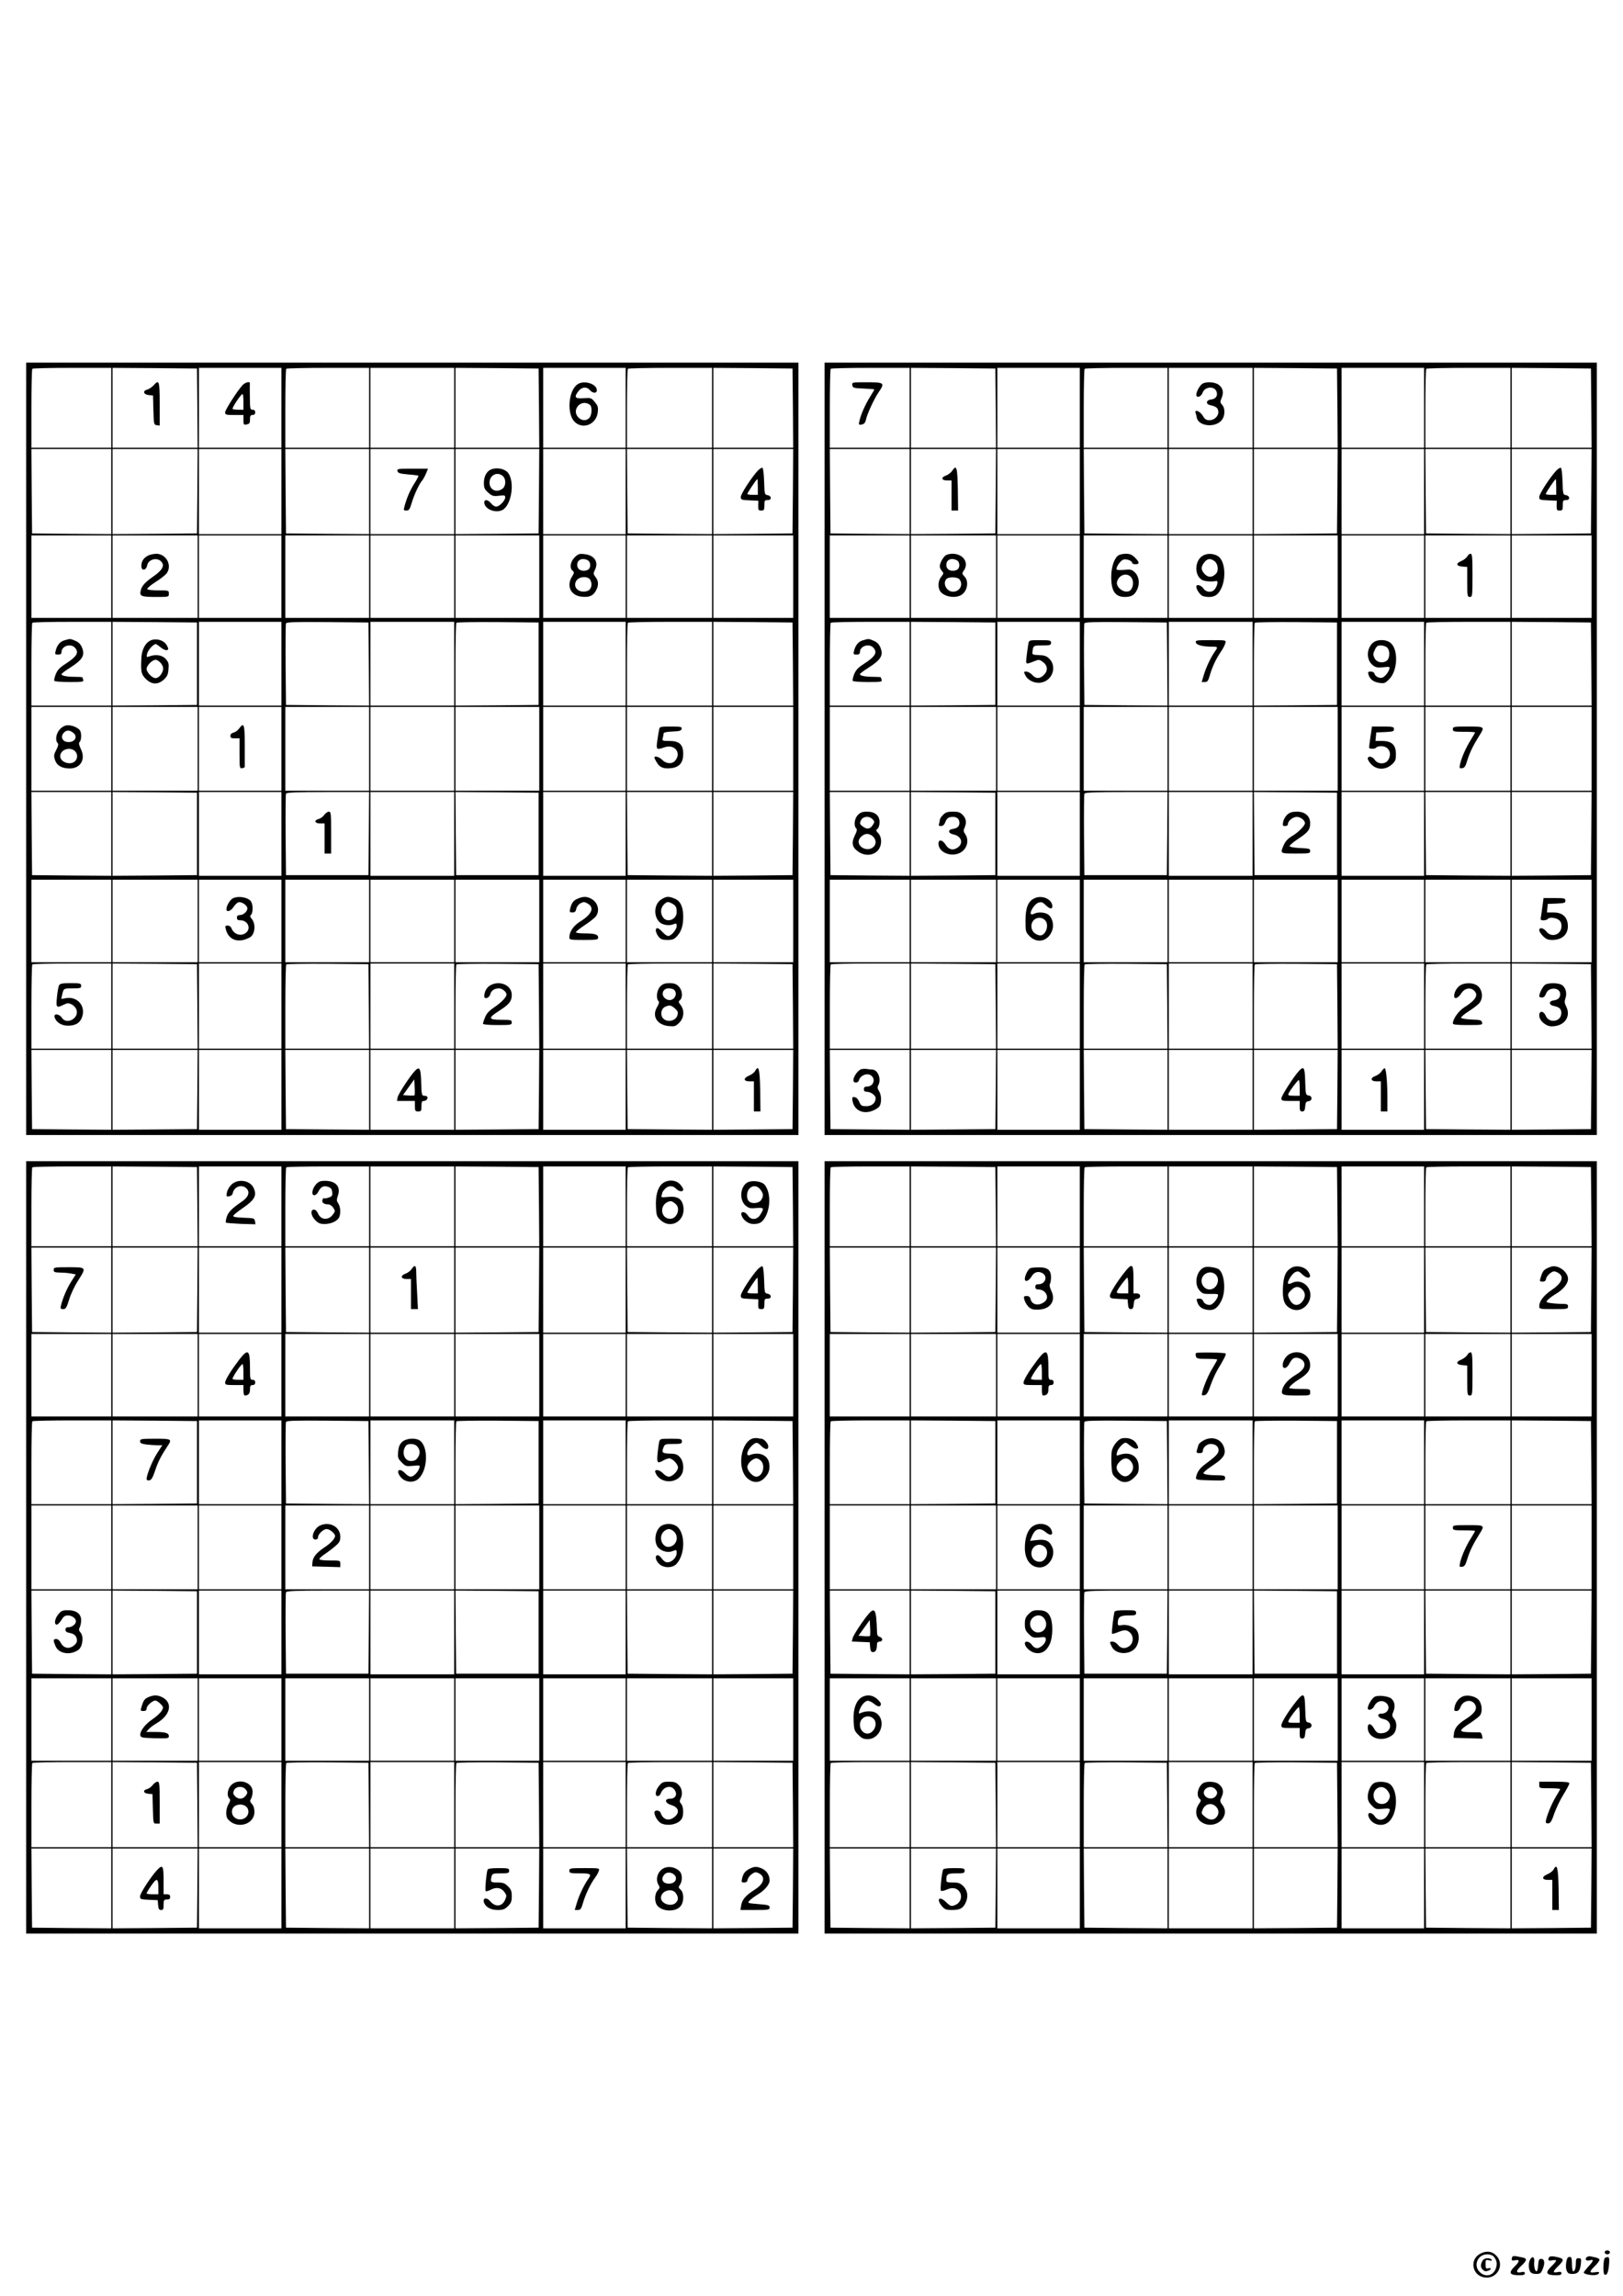 <?xml version="1.0" standalone="no"?>
<!DOCTYPE svg PUBLIC "-//W3C//DTD SVG 20010904//EN"
 "http://www.w3.org/TR/2001/REC-SVG-20010904/DTD/svg10.dtd">
<svg version="1.0" xmlns="http://www.w3.org/2000/svg"
 width="1240pt" height="1754pt" viewBox="0 0 1240 1754"
 preserveAspectRatio="xMidYMid meet">

<g transform="translate(0,1754) scale(0.1,-0.1)"
fill="#000000" stroke="none">
<path d="M200 11820 l0 -2950 2950 0 2950 0 0 2950 0 2950 -2950 0 -2950 0 0
-2950z m650 2605 l0 -305 -305 0 -305 0 0 298 c0 164 3 302 7 305 3 4 141 7
305 7 l298 0 0 -305z m658 -2 l2 -303 -325 0 -325 0 0 305 0 305 323 -2 322
-3 3 -302z m642 2 l0 -305 -315 0 -315 0 0 305 0 305 315 0 315 0 0 -305z
m670 0 l0 -305 -320 0 -320 0 0 298 c0 164 3 302 7 305 3 4 147 7 320 7 l313
0 0 -305z m650 0 l0 -305 -320 0 -320 0 0 305 0 305 320 0 320 0 0 -305z m648
-2 l2 -303 -320 0 -320 0 0 305 0 305 318 -2 317 -3 3 -302z m662 2 l0 -305
-315 0 -315 0 0 305 0 305 315 0 315 0 0 -305z m660 0 l0 -305 -325 0 -325 0
0 298 c0 164 3 302 7 305 3 4 150 7 325 7 l318 0 0 -305z m618 -2 l2 -303
-305 0 -305 0 0 305 0 305 303 -2 302 -3 3 -302z m-5208 -638 l0 -325 -302 2
-303 3 -3 323 -2 322 305 0 305 0 0 -325z m658 3 l-3 -323 -322 -3 -323 -2 0
325 0 325 325 0 325 0 -2 -322z m642 -3 l0 -325 -315 0 -315 0 0 325 0 325
315 0 315 0 0 -325z m670 0 l0 -325 -317 2 -318 3 -3 323 -2 322 320 0 320 0
0 -325z m650 0 l0 -325 -320 0 -320 0 0 325 0 325 320 0 320 0 0 -325z m648 3
l-3 -323 -317 -3 -318 -2 0 325 0 325 320 0 320 0 -2 -322z m662 -3 l0 -325
-315 0 -315 0 0 325 0 325 315 0 315 0 0 -325z m660 0 l0 -325 -322 2 -323 3
-3 323 -2 322 325 0 325 0 0 -325z m618 3 l-3 -323 -302 -3 -303 -2 0 325 0
325 305 0 305 0 -2 -322z m-5208 -653 l0 -315 -305 0 -305 0 0 315 0 315 305
0 305 0 0 -315z m660 0 l0 -315 -325 0 -325 0 0 315 0 315 325 0 325 0 0 -315z
m640 0 l0 -315 -315 0 -315 0 0 315 0 315 315 0 315 0 0 -315z m670 0 l0 -315
-320 0 -320 0 0 315 0 315 320 0 320 0 0 -315z m650 0 l0 -315 -320 0 -320 0
0 315 0 315 320 0 320 0 0 -315z m650 0 l0 -315 -320 0 -320 0 0 315 0 315
320 0 320 0 0 -315z m660 0 l0 -315 -315 0 -315 0 0 315 0 315 315 0 315 0 0
-315z m660 0 l0 -315 -325 0 -325 0 0 315 0 315 325 0 325 0 0 -315z m620 0
l0 -315 -305 0 -305 0 0 315 0 315 305 0 305 0 0 -315z m-5210 -665 l0 -320
-305 0 -305 0 0 313 c0 173 3 317 7 320 3 4 141 7 305 7 l298 0 0 -320z m655
0 l0 -315 -322 -3 -323 -2 0 320 0 320 323 -2 322 -3 0 -315z m645 0 l0 -320
-315 0 -315 0 0 320 0 320 315 0 315 0 0 -320z m668 -3 l2 -317 -317 2 -318 3
-3 305 c-1 168 0 311 3 318 3 10 71 12 317 10 l313 -3 3 -318z m652 3 l0 -320
-320 0 -320 0 0 320 0 320 320 0 320 0 0 -320z m645 0 l0 -315 -317 -3 -318
-2 0 313 c0 173 3 317 7 320 4 4 146 6 317 5 l311 -3 0 -315z m665 0 l0 -320
-315 0 -315 0 0 320 0 320 315 0 315 0 0 -320z m660 0 l0 -320 -325 0 -325 0
0 313 c0 173 3 317 7 320 3 4 150 7 325 7 l318 0 0 -320z m618 -2 l2 -318
-305 0 -305 0 0 320 0 320 303 -2 302 -3 3 -317z m-5208 -648 l0 -320 -305 0
-305 0 0 320 0 320 305 0 305 0 0 -320z m660 0 l0 -320 -325 0 -325 0 0 320 0
320 325 0 325 0 0 -320z m640 0 l0 -320 -315 0 -315 0 0 320 0 320 315 0 315
0 0 -320z m670 0 l0 -320 -320 0 -320 0 0 320 0 320 320 0 320 0 0 -320z m650
0 l0 -320 -320 0 -320 0 0 320 0 320 320 0 320 0 0 -320z m650 0 l0 -320 -320
0 -320 0 0 320 0 320 320 0 320 0 0 -320z m660 0 l0 -320 -315 0 -315 0 0 320
0 320 315 0 315 0 0 -320z m660 0 l0 -320 -325 0 -325 0 0 320 0 320 325 0
325 0 0 -320z m620 0 l0 -320 -305 0 -305 0 0 320 0 320 305 0 305 0 0 -320z
m-5210 -650 l0 -320 -302 2 -303 3 -3 318 -2 317 305 0 305 0 0 -320z m655 0
l0 -315 -322 -3 -323 -2 0 320 0 320 323 -2 322 -3 0 -315z m645 0 l0 -320
-315 0 -315 0 0 320 0 320 315 0 315 0 0 -320z m668 3 l-3 -318 -315 0 -315 0
-3 305 c-1 168 0 310 3 317 3 10 75 13 320 13 l315 0 -2 -317z m652 -3 l0
-320 -320 0 -320 0 0 320 0 320 320 0 320 0 0 -320z m645 0 l0 -315 -315 0
-315 0 -3 318 -2 317 317 -2 318 -3 0 -315z m665 0 l0 -320 -315 0 -315 0 0
320 0 320 315 0 315 0 0 -320z m660 0 l0 -320 -322 2 -323 3 -3 318 -2 317
325 0 325 0 0 -320z m618 3 l-3 -318 -302 -3 -303 -2 0 320 0 320 305 0 305 0
-2 -317z m-5208 -668 l0 -315 -305 0 -305 0 0 315 0 315 305 0 305 0 0 -315z
m660 0 l0 -315 -325 0 -325 0 0 315 0 315 325 0 325 0 0 -315z m640 0 l0 -315
-315 0 -315 0 0 315 0 315 315 0 315 0 0 -315z m670 0 l0 -315 -320 0 -320 0
0 315 0 315 320 0 320 0 0 -315z m650 0 l0 -315 -320 0 -320 0 0 315 0 315
320 0 320 0 0 -315z m650 0 l0 -315 -320 0 -320 0 0 315 0 315 320 0 320 0 0
-315z m660 0 l0 -315 -315 0 -315 0 0 315 0 315 315 0 315 0 0 -315z m660 0
l0 -315 -325 0 -325 0 0 315 0 315 325 0 325 0 0 -315z m620 0 l0 -315 -305 0
-305 0 0 315 0 315 305 0 305 0 0 -315z m-5210 -650 l0 -325 -305 0 -305 0 0
318 c0 175 3 322 7 325 3 4 141 7 305 7 l298 0 0 -325z m658 -2 l2 -323 -325
0 -325 0 0 325 0 325 323 -2 322 -3 3 -322z m642 2 l0 -325 -315 0 -315 0 0
325 0 325 315 0 315 0 0 -325z m668 -2 l2 -323 -320 0 -320 0 0 318 c0 175 3
322 7 325 4 4 146 6 317 5 l311 -3 3 -322z m652 2 l0 -325 -320 0 -320 0 0
325 0 325 320 0 320 0 0 -325z m648 -2 l2 -323 -320 0 -320 0 0 318 c0 175 3
322 7 325 4 4 146 6 317 5 l311 -3 3 -322z m662 2 l0 -325 -315 0 -315 0 0
325 0 325 315 0 315 0 0 -325z m660 0 l0 -325 -325 0 -325 0 0 318 c0 175 3
322 7 325 3 4 150 7 325 7 l318 0 0 -325z m618 -2 l2 -323 -305 0 -305 0 0
325 0 325 303 -2 302 -3 3 -322z m-5208 -638 l0 -305 -302 2 -303 3 -3 303 -2
302 305 0 305 0 0 -305z m658 3 l-3 -303 -322 -3 -323 -2 0 305 0 305 325 0
325 0 -2 -302z m642 -3 l0 -305 -315 0 -315 0 0 305 0 305 315 0 315 0 0 -305z
m670 0 l0 -305 -317 2 -318 3 -3 303 -2 302 320 0 320 0 0 -305z m650 0 l0
-305 -320 0 -320 0 0 305 0 305 320 0 320 0 0 -305z m648 3 l-3 -303 -317 -3
-318 -2 0 305 0 305 320 0 320 0 -2 -302z m662 -3 l0 -305 -315 0 -315 0 0
305 0 305 315 0 315 0 0 -305z m660 0 l0 -305 -322 2 -323 3 -3 303 -2 302
325 0 325 0 0 -305z m618 3 l-3 -303 -302 -3 -303 -2 0 305 0 305 305 0 305 0
-2 -302z"/>
<path d="M1172 14595 c-12 -13 -33 -27 -47 -31 -37 -9 -29 -38 12 -42 l32 -3
3 -112 c3 -108 4 -112 26 -115 l22 -3 0 165 c0 179 -4 191 -48 141z"/>
<path d="M1853 14598 c-41 -45 -133 -189 -133 -208 0 -18 7 -20 70 -20 l70 0
0 -39 c0 -35 2 -38 25 -33 21 4 25 10 25 38 0 27 4 34 20 34 13 0 20 7 20 20
0 13 -7 20 -20 20 -19 0 -20 7 -21 98 -1 53 -1 100 0 105 2 16 -37 6 -56 -15z
m7 -128 l0 -60 -38 0 c-21 0 -42 3 -45 6 -7 7 64 114 76 114 4 0 7 -27 7 -60z"/>
<path d="M4412 14604 c-70 -48 -83 -225 -22 -286 63 -62 167 -20 177 73 4 39
1 50 -23 78 -26 32 -30 33 -86 29 -66 -5 -75 8 -37 56 25 31 62 34 86 6 22
-26 53 -26 53 -1 0 49 -99 80 -148 45z m96 -157 c17 -14 15 -77 -5 -99 -21
-24 -58 -23 -83 2 -59 59 21 148 88 97z"/>
<path d="M3037 13941 c4 -15 18 -19 80 -25 42 -3 78 -8 80 -10 2 -2 -11 -28
-30 -57 -35 -56 -57 -107 -75 -171 -10 -36 -9 -38 13 -38 20 0 26 9 40 57 18
61 58 148 81 173 7 9 20 32 29 53 l15 37 -119 0 c-111 0 -119 -1 -114 -19z"/>
<path d="M3764 13958 c-42 -11 -67 -51 -67 -107 0 -37 5 -49 33 -74 30 -26 38
-29 82 -24 42 5 48 4 48 -12 0 -25 -45 -71 -69 -71 -11 0 -28 11 -39 25 -23
29 -52 33 -52 7 0 -50 85 -85 138 -58 70 36 97 214 44 284 -22 28 -75 42 -118
30z m78 -55 c26 -23 24 -78 -4 -97 -46 -33 -98 -7 -98 47 0 58 60 88 102 50z"/>
<path d="M5788 13943 c-48 -53 -128 -176 -128 -199 0 -22 5 -23 67 -26 l67 -3
-1 -37 c0 -34 2 -38 23 -38 21 0 24 5 24 40 0 36 2 40 26 40 32 0 30 33 -3 38
-21 3 -22 9 -25 104 -2 59 -7 103 -13 105 -6 2 -23 -9 -37 -24z m2 -123 l0
-60 -40 0 c-22 0 -40 3 -40 7 0 9 70 113 76 113 2 0 4 -27 4 -60z"/>
<path d="M1128 13294 c-32 -17 -48 -43 -48 -78 0 -39 36 -35 44 4 10 54 91 67
116 19 15 -27 -7 -60 -68 -102 -63 -44 -90 -73 -97 -109 -10 -42 3 -48 118
-48 97 0 97 0 97 25 0 25 -1 25 -79 25 -44 0 -83 4 -86 10 -3 5 25 30 63 54
39 24 77 55 86 67 43 62 -5 149 -81 149 -21 -1 -50 -7 -65 -16z"/>
<path d="M4390 13282 c-33 -34 -40 -81 -15 -102 13 -11 13 -16 -5 -45 -43 -69
-11 -141 67 -152 60 -8 91 3 113 40 25 41 25 78 0 109 -18 24 -18 28 -4 56 29
60 -5 111 -80 119 -40 5 -48 2 -76 -25z m101 -22 c21 -12 25 -50 7 -68 -7 -7
-24 -12 -38 -12 -31 0 -50 17 -50 45 0 40 39 57 81 35z m19 -150 c18 -34 8
-73 -21 -84 -64 -22 -118 28 -85 79 22 33 89 36 106 5z"/>
<path d="M493 12649 c-35 -10 -57 -37 -68 -81 -6 -25 -5 -28 19 -28 19 0 26 5
26 19 0 47 71 69 103 33 33 -37 15 -67 -77 -126 -39 -25 -57 -44 -70 -76 -9
-23 -14 -46 -11 -51 4 -5 56 -9 117 -9 96 0 109 2 104 16 -3 9 -6 18 -6 20 0
2 -26 4 -57 4 -64 0 -103 8 -103 20 0 5 28 26 63 48 99 63 118 96 93 157 -11
25 -26 40 -50 50 -40 17 -39 17 -83 4z"/>
<path d="M1165 12653 c-48 -12 -82 -68 -85 -143 -5 -103 -1 -121 34 -156 44
-44 92 -46 137 -6 25 23 33 38 36 78 4 43 2 54 -20 79 -26 31 -76 39 -126 21
-22 -8 -23 -6 -17 20 6 28 48 74 66 74 5 0 22 -12 39 -26 18 -15 38 -23 46
-20 14 5 14 9 0 35 -17 35 -66 54 -110 44z m65 -180 c15 -19 19 -35 15 -53 -9
-33 -34 -60 -57 -60 -25 0 -68 44 -68 70 0 26 43 70 69 70 11 0 29 -12 41 -27z"/>
<path d="M459 11971 c-30 -31 -40 -86 -18 -108 7 -7 4 -22 -11 -51 -19 -36
-20 -46 -10 -77 14 -43 52 -65 113 -65 83 0 123 70 85 148 -15 32 -18 46 -9
55 12 12 15 56 5 82 -9 22 -57 45 -94 45 -21 0 -41 -9 -61 -29z m101 -29 c42
-34 3 -82 -55 -68 -32 8 -42 42 -19 67 21 24 45 24 74 1z m12 -139 c22 -20 23
-56 2 -77 -34 -35 -114 -9 -114 37 0 50 72 76 112 40z"/>
<path d="M1827 11975 c-10 -14 -29 -28 -42 -31 -16 -4 -25 -13 -25 -25 0 -15
7 -19 35 -19 l35 0 0 -116 c0 -111 1 -115 20 -112 12 2 21 6 20 11 0 4 0 77 0
162 0 164 -6 181 -43 130z"/>
<path d="M5036 11968 c-3 -13 -9 -51 -14 -85 -10 -70 -7 -73 53 -52 81 30 137
-47 79 -106 -23 -23 -67 -18 -94 10 -22 23 -60 34 -60 18 0 -5 9 -23 20 -40
22 -37 53 -48 113 -40 59 8 87 43 87 108 0 72 -29 99 -106 99 -54 0 -56 1 -50
23 3 12 6 27 6 34 0 8 23 13 67 15 55 2 68 6 71 21 3 15 -6 17 -82 17 -81 0
-86 -1 -90 -22z"/>
<path d="M2477 11315 c-10 -14 -29 -28 -42 -31 -39 -10 -31 -34 10 -34 l35 0
0 -115 0 -115 25 0 25 0 0 160 c0 146 -2 160 -17 160 -10 0 -26 -12 -36 -25z"/>
<path d="M1783 10680 c-23 -9 -53 -57 -53 -85 0 -26 34 -16 55 18 11 17 28 33
38 35 25 5 67 -25 67 -47 0 -24 -31 -51 -58 -51 -15 0 -22 -6 -22 -20 0 -15 7
-20 28 -20 54 0 81 -60 44 -93 -38 -34 -97 -16 -115 36 -4 9 -16 17 -28 17
-18 0 -20 -4 -14 -27 20 -84 96 -111 183 -64 41 22 49 103 14 144 -12 13 -13
20 -4 29 15 15 16 72 2 98 -17 33 -90 49 -137 30z"/>
<path d="M4413 10675 c-33 -14 -46 -32 -57 -77 -6 -25 -3 -28 18 -28 18 0 25
7 29 28 3 16 17 34 32 42 23 12 30 12 53 -1 57 -31 35 -83 -58 -140 -48 -30
-80 -77 -80 -118 0 -20 5 -21 110 -21 101 0 110 2 110 19 0 23 -26 31 -107 31
-35 0 -63 4 -63 9 0 5 31 30 69 55 38 25 77 56 85 68 30 43 14 103 -34 131
-34 20 -64 21 -107 2z"/>
<path d="M5053 10670 c-54 -33 -63 -121 -17 -171 22 -24 72 -33 107 -20 25 10
27 8 27 -13 0 -27 -42 -76 -65 -76 -9 0 -29 14 -43 30 -15 17 -32 30 -39 30
-20 0 -15 -34 8 -64 17 -21 29 -26 68 -26 39 0 52 5 73 28 33 35 48 82 48 149
0 75 -21 120 -64 138 -47 20 -65 19 -103 -5z m80 -31 c30 -16 37 -28 37 -66 0
-57 -73 -85 -104 -41 -22 31 -20 70 4 96 24 25 33 27 63 11z"/>
<path d="M451 10013 c-5 -10 -12 -51 -16 -90 -8 -81 -4 -86 53 -57 27 13 36
13 59 2 15 -7 32 -25 37 -41 23 -63 -73 -118 -110 -63 -20 32 -65 37 -57 7 10
-39 52 -66 102 -66 62 0 97 24 111 75 22 82 -43 151 -128 135 l-34 -6 7 33
c11 48 10 48 81 48 57 0 64 2 64 20 0 18 -7 20 -80 20 -65 0 -81 -3 -89 -17z"/>
<path d="M3747 10014 c-28 -15 -47 -49 -47 -84 0 -27 39 -14 46 16 7 28 32 44
67 44 24 0 57 -27 57 -47 0 -20 -42 -63 -95 -98 -38 -26 -58 -47 -69 -76 -9
-21 -16 -44 -16 -49 0 -6 45 -10 110 -10 103 0 110 1 110 20 0 18 -7 20 -80
20 -101 0 -104 13 -16 69 76 48 96 73 96 122 0 72 -90 113 -163 73z"/>
<path d="M5045 10005 c-27 -26 -35 -91 -14 -112 7 -7 4 -21 -11 -46 -41 -70 0
-136 89 -145 46 -4 53 -2 81 26 37 37 41 95 10 135 -17 22 -18 26 -5 37 24 20
19 77 -10 105 -18 19 -35 25 -70 25 -35 0 -52 -6 -70 -25z m101 -23 c19 -13
23 -39 8 -61 -19 -27 -55 -27 -79 -1 -26 29 -7 70 32 70 16 0 33 -4 39 -8z
m10 -145 c22 -19 26 -29 20 -51 -12 -50 -92 -61 -117 -15 -15 29 -3 68 24 79
34 14 44 12 73 -13z"/>
<path d="M3173 9363 c-37 -37 -130 -179 -135 -205 l-5 -28 68 0 69 0 0 -40 c0
-36 3 -40 25 -40 23 0 25 4 25 40 0 33 4 40 19 40 19 0 35 23 24 34 -4 3 -14
6 -24 6 -16 0 -19 12 -21 102 -3 107 -12 124 -45 91z m-6 -190 c-3 -2 -24 -3
-47 -1 l-41 3 43 60 43 60 3 -59 c2 -32 1 -60 -1 -63z"/>
<path d="M5770 9360 c-6 -12 -27 -28 -46 -36 -46 -19 -45 -44 1 -44 l35 0 0
-115 0 -115 25 0 25 0 -2 162 c-3 163 -12 197 -38 148z"/>
<path d="M6300 11820 l0 -2950 2950 0 2950 0 0 2950 0 2950 -2950 0 -2950 0 0
-2950z m650 2605 l0 -305 -305 0 -305 0 0 298 c0 164 3 302 7 305 3 4 141 7
305 7 l298 0 0 -305z m658 -2 l2 -303 -325 0 -325 0 0 305 0 305 323 -2 322
-3 3 -302z m642 2 l0 -305 -315 0 -315 0 0 305 0 305 315 0 315 0 0 -305z
m670 0 l0 -305 -320 0 -320 0 0 298 c0 164 3 302 7 305 3 4 147 7 320 7 l313
0 0 -305z m650 0 l0 -305 -320 0 -320 0 0 305 0 305 320 0 320 0 0 -305z m648
-2 l2 -303 -320 0 -320 0 0 305 0 305 318 -2 317 -3 3 -302z m662 2 l0 -305
-315 0 -315 0 0 305 0 305 315 0 315 0 0 -305z m660 0 l0 -305 -325 0 -325 0
0 298 c0 164 3 302 7 305 3 4 150 7 325 7 l318 0 0 -305z m618 -2 l2 -303
-305 0 -305 0 0 305 0 305 303 -2 302 -3 3 -302z m-5208 -638 l0 -325 -302 2
-303 3 -3 323 -2 322 305 0 305 0 0 -325z m658 3 l-3 -323 -322 -3 -323 -2 0
325 0 325 325 0 325 0 -2 -322z m642 -3 l0 -325 -315 0 -315 0 0 325 0 325
315 0 315 0 0 -325z m670 0 l0 -325 -317 2 -318 3 -3 323 -2 322 320 0 320 0
0 -325z m650 0 l0 -325 -320 0 -320 0 0 325 0 325 320 0 320 0 0 -325z m648 3
l-3 -323 -317 -3 -318 -2 0 325 0 325 320 0 320 0 -2 -322z m662 -3 l0 -325
-315 0 -315 0 0 325 0 325 315 0 315 0 0 -325z m660 0 l0 -325 -322 2 -323 3
-3 323 -2 322 325 0 325 0 0 -325z m618 3 l-3 -323 -302 -3 -303 -2 0 325 0
325 305 0 305 0 -2 -322z m-5208 -653 l0 -315 -305 0 -305 0 0 315 0 315 305
0 305 0 0 -315z m660 0 l0 -315 -325 0 -325 0 0 315 0 315 325 0 325 0 0 -315z
m640 0 l0 -315 -315 0 -315 0 0 315 0 315 315 0 315 0 0 -315z m670 0 l0 -315
-320 0 -320 0 0 315 0 315 320 0 320 0 0 -315z m650 0 l0 -315 -320 0 -320 0
0 315 0 315 320 0 320 0 0 -315z m650 0 l0 -315 -320 0 -320 0 0 315 0 315
320 0 320 0 0 -315z m660 0 l0 -315 -315 0 -315 0 0 315 0 315 315 0 315 0 0
-315z m660 0 l0 -315 -325 0 -325 0 0 315 0 315 325 0 325 0 0 -315z m620 0
l0 -315 -305 0 -305 0 0 315 0 315 305 0 305 0 0 -315z m-5210 -665 l0 -320
-305 0 -305 0 0 313 c0 173 3 317 7 320 3 4 141 7 305 7 l298 0 0 -320z m655
0 l0 -315 -322 -3 -323 -2 0 320 0 320 323 -2 322 -3 0 -315z m645 0 l0 -320
-315 0 -315 0 0 320 0 320 315 0 315 0 0 -320z m668 -3 l2 -317 -317 2 -318 3
-3 305 c-1 168 0 311 3 318 3 10 71 12 317 10 l313 -3 3 -318z m652 3 l0 -320
-320 0 -320 0 0 320 0 320 320 0 320 0 0 -320z m645 0 l0 -315 -317 -3 -318
-2 0 313 c0 173 3 317 7 320 4 4 146 6 317 5 l311 -3 0 -315z m665 0 l0 -320
-315 0 -315 0 0 320 0 320 315 0 315 0 0 -320z m660 0 l0 -320 -325 0 -325 0
0 313 c0 173 3 317 7 320 3 4 150 7 325 7 l318 0 0 -320z m618 -2 l2 -318
-305 0 -305 0 0 320 0 320 303 -2 302 -3 3 -317z m-5208 -648 l0 -320 -305 0
-305 0 0 320 0 320 305 0 305 0 0 -320z m660 0 l0 -320 -325 0 -325 0 0 320 0
320 325 0 325 0 0 -320z m640 0 l0 -320 -315 0 -315 0 0 320 0 320 315 0 315
0 0 -320z m670 0 l0 -320 -320 0 -320 0 0 320 0 320 320 0 320 0 0 -320z m650
0 l0 -320 -320 0 -320 0 0 320 0 320 320 0 320 0 0 -320z m650 0 l0 -320 -320
0 -320 0 0 320 0 320 320 0 320 0 0 -320z m660 0 l0 -320 -315 0 -315 0 0 320
0 320 315 0 315 0 0 -320z m660 0 l0 -320 -325 0 -325 0 0 320 0 320 325 0
325 0 0 -320z m620 0 l0 -320 -305 0 -305 0 0 320 0 320 305 0 305 0 0 -320z
m-5210 -650 l0 -320 -302 2 -303 3 -3 318 -2 317 305 0 305 0 0 -320z m655 0
l0 -315 -322 -3 -323 -2 0 320 0 320 323 -2 322 -3 0 -315z m645 0 l0 -320
-315 0 -315 0 0 320 0 320 315 0 315 0 0 -320z m668 3 l-3 -318 -315 0 -315 0
-3 305 c-1 168 0 310 3 317 3 10 75 13 320 13 l315 0 -2 -317z m652 -3 l0
-320 -320 0 -320 0 0 320 0 320 320 0 320 0 0 -320z m645 0 l0 -315 -315 0
-315 0 -3 318 -2 317 317 -2 318 -3 0 -315z m665 0 l0 -320 -315 0 -315 0 0
320 0 320 315 0 315 0 0 -320z m660 0 l0 -320 -322 2 -323 3 -3 318 -2 317
325 0 325 0 0 -320z m618 3 l-3 -318 -302 -3 -303 -2 0 320 0 320 305 0 305 0
-2 -317z m-5208 -668 l0 -315 -305 0 -305 0 0 315 0 315 305 0 305 0 0 -315z
m660 0 l0 -315 -325 0 -325 0 0 315 0 315 325 0 325 0 0 -315z m640 0 l0 -315
-315 0 -315 0 0 315 0 315 315 0 315 0 0 -315z m670 0 l0 -315 -320 0 -320 0
0 315 0 315 320 0 320 0 0 -315z m650 0 l0 -315 -320 0 -320 0 0 315 0 315
320 0 320 0 0 -315z m650 0 l0 -315 -320 0 -320 0 0 315 0 315 320 0 320 0 0
-315z m660 0 l0 -315 -315 0 -315 0 0 315 0 315 315 0 315 0 0 -315z m660 0
l0 -315 -325 0 -325 0 0 315 0 315 325 0 325 0 0 -315z m620 0 l0 -315 -305 0
-305 0 0 315 0 315 305 0 305 0 0 -315z m-5210 -650 l0 -325 -305 0 -305 0 0
318 c0 175 3 322 7 325 3 4 141 7 305 7 l298 0 0 -325z m658 -2 l2 -323 -325
0 -325 0 0 325 0 325 323 -2 322 -3 3 -322z m642 2 l0 -325 -315 0 -315 0 0
325 0 325 315 0 315 0 0 -325z m668 -2 l2 -323 -320 0 -320 0 0 318 c0 175 3
322 7 325 4 4 146 6 317 5 l311 -3 3 -322z m652 2 l0 -325 -320 0 -320 0 0
325 0 325 320 0 320 0 0 -325z m648 -2 l2 -323 -320 0 -320 0 0 318 c0 175 3
322 7 325 4 4 146 6 317 5 l311 -3 3 -322z m662 2 l0 -325 -315 0 -315 0 0
325 0 325 315 0 315 0 0 -325z m660 0 l0 -325 -325 0 -325 0 0 318 c0 175 3
322 7 325 3 4 150 7 325 7 l318 0 0 -325z m618 -2 l2 -323 -305 0 -305 0 0
325 0 325 303 -2 302 -3 3 -322z m-5208 -638 l0 -305 -302 2 -303 3 -3 303 -2
302 305 0 305 0 0 -305z m658 3 l-3 -303 -322 -3 -323 -2 0 305 0 305 325 0
325 0 -2 -302z m642 -3 l0 -305 -315 0 -315 0 0 305 0 305 315 0 315 0 0 -305z
m670 0 l0 -305 -317 2 -318 3 -3 303 -2 302 320 0 320 0 0 -305z m650 0 l0
-305 -320 0 -320 0 0 305 0 305 320 0 320 0 0 -305z m648 3 l-3 -303 -317 -3
-318 -2 0 305 0 305 320 0 320 0 -2 -302z m662 -3 l0 -305 -315 0 -315 0 0
305 0 305 315 0 315 0 0 -305z m660 0 l0 -305 -322 2 -323 3 -3 303 -2 302
325 0 325 0 0 -305z m618 3 l-3 -303 -302 -3 -303 -2 0 305 0 305 305 0 305 0
-2 -302z"/>
<path d="M6512 14598 c3 -21 9 -23 86 -26 45 -2 82 -5 82 -7 0 -3 -15 -28 -33
-57 -37 -59 -71 -137 -81 -184 -7 -29 -5 -31 18 -27 18 4 27 14 32 37 8 42 64
162 97 210 49 71 44 76 -89 76 -114 0 -115 0 -112 -22z"/>
<path d="M9187 14609 c-19 -11 -47 -60 -47 -84 0 -28 37 -17 48 15 18 50 96
53 108 4 8 -30 -9 -52 -44 -56 -38 -4 -42 -36 -5 -43 44 -10 58 -20 61 -48 4
-34 -29 -67 -68 -67 -24 0 -35 7 -51 35 -20 33 -63 51 -55 23 3 -7 7 -25 10
-40 14 -62 131 -77 184 -24 32 31 36 94 9 124 -15 17 -16 23 -4 51 18 42 11
77 -21 101 -27 22 -95 27 -125 9z"/>
<path d="M7276 13945 c-10 -15 -31 -31 -47 -37 -41 -14 -38 -38 6 -38 l35 0 0
-115 0 -115 25 0 25 0 -2 162 c-3 169 -10 192 -42 143z"/>
<path d="M11888 13943 c-48 -53 -128 -176 -128 -199 0 -22 5 -23 67 -26 l67
-3 -1 -37 c0 -34 2 -38 23 -38 21 0 24 5 24 40 0 36 2 40 26 40 32 0 30 33 -3
38 -21 3 -22 9 -25 104 -2 59 -7 103 -13 105 -6 2 -23 -9 -37 -24z m2 -123 l0
-60 -40 0 c-22 0 -40 3 -40 7 0 9 70 113 76 113 2 0 4 -27 4 -60z"/>
<path d="M7227 13299 c-20 -12 -47 -60 -47 -85 0 -10 7 -25 16 -35 15 -17 15
-20 -5 -45 -23 -29 -27 -74 -11 -105 27 -50 130 -66 175 -26 38 32 46 99 15
132 -21 22 -21 25 -6 47 42 59 -5 128 -87 128 -18 0 -40 -5 -50 -11z m84 -39
c21 -12 25 -50 7 -68 -7 -7 -24 -12 -38 -12 -31 0 -50 17 -50 45 0 40 39 57
81 35z m19 -145 c32 -39 4 -95 -49 -95 -49 0 -82 65 -49 98 17 17 83 15 98 -3z"/>
<path d="M8547 13299 c-33 -20 -57 -88 -57 -167 0 -107 30 -151 103 -152 49 0
73 13 92 50 25 47 19 103 -12 135 -26 25 -33 27 -85 22 -34 -3 -58 -1 -58 4 0
25 33 69 54 75 25 6 66 -10 66 -26 0 -6 11 -10 25 -10 33 0 32 15 -4 51 -23
22 -39 29 -68 29 -21 0 -46 -5 -56 -11z m99 -174 c18 -27 12 -76 -11 -95 -37
-31 -115 22 -100 69 17 55 82 70 111 26z"/>
<path d="M9191 13296 c-63 -35 -69 -148 -9 -185 20 -12 74 -17 109 -9 17 4 14
-27 -7 -59 -20 -32 -68 -31 -90 2 -16 25 -54 35 -54 15 0 -25 31 -68 52 -74
50 -13 89 -6 113 20 68 74 65 253 -5 289 -35 18 -77 19 -109 1z m90 -44 c26
-22 31 -75 8 -96 -29 -28 -57 -29 -84 -2 -30 31 -32 55 -4 90 24 31 48 33 80
8z"/>
<path d="M11210 13289 c-7 -11 -27 -27 -46 -35 -44 -18 -39 -38 9 -42 l37 -3
0 -115 c0 -107 1 -114 20 -114 19 0 20 7 20 165 0 138 -2 165 -15 165 -8 0
-19 -9 -25 -21z"/>
<path d="M6593 12649 c-35 -10 -57 -37 -68 -81 -6 -25 -5 -28 19 -28 19 0 26
5 26 19 0 47 71 69 103 33 33 -37 15 -67 -77 -126 -39 -25 -57 -44 -70 -76 -9
-23 -14 -46 -11 -51 4 -5 56 -9 117 -9 96 0 109 2 104 16 -3 9 -6 18 -6 20 0
2 -26 4 -57 4 -64 0 -103 8 -103 20 0 5 28 26 63 48 99 63 118 96 93 157 -11
25 -26 40 -50 50 -40 17 -39 17 -83 4z"/>
<path d="M7857 12623 c-3 -16 -9 -57 -13 -92 -8 -71 -11 -69 63 -40 29 12 36
11 60 -7 38 -28 41 -67 9 -99 -32 -32 -61 -32 -90 0 -13 14 -33 25 -45 25 -21
0 -21 -1 -6 -31 20 -38 74 -62 120 -53 88 16 123 125 59 185 -19 18 -38 24
-77 25 -51 2 -52 3 -48 31 5 42 7 43 77 43 57 0 64 2 64 20 0 18 -7 20 -84 20
-83 0 -84 0 -89 -27z"/>
<path d="M9137 12631 c5 -19 55 -31 129 -31 39 0 40 -3 15 -38 -30 -43 -68
-123 -84 -179 l-16 -53 24 0 c20 0 26 8 40 57 19 64 45 119 85 178 15 22 29
50 32 63 6 22 6 22 -112 22 -111 0 -118 -1 -113 -19z"/>
<path d="M10485 12626 c-47 -47 -45 -129 3 -167 22 -18 36 -20 80 -16 51 5 53
5 46 -16 -3 -12 -16 -33 -29 -46 -18 -18 -29 -22 -50 -17 -15 4 -29 16 -32 26
-4 13 -14 20 -30 20 -21 0 -23 -3 -18 -22 11 -37 37 -57 82 -64 39 -6 45 -4
77 28 66 66 71 229 9 278 -38 29 -107 27 -138 -4z m110 -30 c26 -19 26 -83 0
-103 -32 -23 -78 -13 -94 21 -12 25 -11 33 3 62 12 27 22 34 44 34 15 0 37 -6
47 -14z"/>
<path d="M10471 11915 c-6 -42 -11 -80 -11 -85 0 -13 47 -13 55 0 3 6 21 10
39 10 58 0 85 -58 50 -108 -22 -32 -78 -30 -100 3 -18 28 -54 34 -54 9 0 -8
13 -29 29 -45 42 -41 107 -41 153 0 29 26 33 35 33 81 0 70 -32 100 -106 100
l-50 0 3 33 3 32 68 3 c59 3 67 5 67 22 0 18 -7 20 -84 20 l-84 0 -11 -75z"/>
<path d="M11100 11970 c0 -18 7 -20 85 -20 47 0 85 -2 85 -5 0 -2 -15 -28 -33
-57 -38 -60 -71 -137 -82 -186 -6 -31 -5 -33 16 -30 18 2 26 14 39 58 18 60
45 115 90 187 46 73 46 73 -85 73 -108 0 -115 -1 -115 -20z"/>
<path d="M6555 11315 c-27 -26 -34 -82 -14 -102 9 -9 6 -23 -11 -57 -27 -56
-19 -91 30 -123 53 -37 124 -27 155 21 24 36 22 93 -4 120 -19 20 -20 24 -6
36 9 7 15 29 15 50 0 51 -35 80 -97 80 -33 0 -50 -6 -68 -25z m109 -31 c20
-19 20 -24 0 -52 -19 -27 -44 -28 -75 -3 -21 16 -22 22 -11 45 14 30 60 36 86
10z m6 -134 c28 -28 26 -66 -5 -86 -41 -27 -105 2 -105 47 0 27 35 59 65 59
14 0 34 -9 45 -20z"/>
<path d="M7205 11315 c-14 -13 -25 -31 -25 -39 0 -8 -3 -21 -6 -30 -4 -12 0
-16 15 -16 14 0 25 9 32 27 12 33 26 43 60 43 31 0 49 -17 49 -46 0 -26 -16
-41 -50 -46 -40 -5 -37 -34 4 -42 63 -12 80 -70 30 -102 -33 -22 -66 -14 -89
23 -24 39 -55 44 -55 9 0 -65 91 -105 162 -72 56 27 76 96 42 145 -13 18 -14
28 -5 47 18 39 13 73 -14 99 -19 20 -34 25 -75 25 -41 0 -56 -5 -75 -25z"/>
<path d="M9836 11318 c-15 -13 -29 -38 -32 -55 -6 -29 -4 -33 15 -33 12 0 21
6 21 15 0 25 38 55 68 55 28 0 62 -26 62 -48 0 -19 -50 -70 -96 -97 -32 -19
-52 -39 -65 -68 -30 -68 -31 -67 91 -67 103 0 110 1 110 20 0 17 -8 19 -77 22
-45 2 -78 8 -80 14 -2 6 26 30 62 54 78 51 95 72 95 121 0 55 -39 89 -101 89
-35 0 -55 -6 -73 -22z"/>
<path d="M7901 10677 c-47 -23 -66 -73 -66 -169 0 -85 1 -88 32 -120 60 -60
146 -36 173 48 14 42 -1 97 -33 119 -25 17 -79 20 -107 5 -10 -6 -21 -6 -24
-2 -10 17 29 77 56 86 24 8 32 6 56 -17 32 -31 52 -35 52 -9 -1 54 -81 89
-139 59z m81 -164 c41 -37 4 -132 -45 -117 -37 11 -57 35 -57 70 0 55 62 83
102 47z"/>
<path d="M11786 10628 c-4 -29 -9 -68 -12 -85 -6 -30 -4 -33 19 -33 14 0 29 5
32 10 9 15 58 12 83 -6 15 -10 22 -25 22 -48 0 -65 -75 -93 -115 -42 -23 29
-55 35 -55 10 0 -8 13 -29 29 -45 23 -23 38 -29 71 -29 82 0 129 51 117 128
-9 54 -46 82 -108 82 l-50 0 3 33 3 32 68 3 c59 3 67 5 67 22 0 18 -7 20 -84
20 l-83 0 -7 -52z"/>
<path d="M11161 10016 c-28 -15 -50 -52 -51 -83 0 -30 30 -19 55 20 24 38 67
47 96 21 38 -34 15 -73 -74 -129 -44 -28 -87 -89 -87 -123 0 -9 33 -12 114
-12 108 0 114 1 109 20 -4 17 -15 20 -81 22 -41 2 -77 8 -79 13 -2 6 23 28 55
48 33 21 69 48 81 61 40 42 26 122 -26 145 -32 15 -82 13 -112 -3z"/>
<path d="M11807 10019 c-18 -10 -47 -66 -47 -89 0 -5 9 -10 21 -10 13 0 23 10
31 30 18 53 108 50 108 -4 0 -28 -16 -43 -50 -48 -40 -5 -38 -36 4 -43 43 -9
58 -25 54 -62 -7 -60 -94 -70 -118 -13 -16 39 -50 42 -50 4 0 -40 50 -84 95
-84 98 0 151 75 110 154 -12 23 -13 36 -4 63 14 43 -3 91 -38 104 -32 12 -94
11 -116 -2z"/>
<path d="M6582 9373 c-25 -5 -62 -56 -62 -85 0 -24 36 -23 43 1 8 31 50 53 80
42 52 -20 37 -91 -20 -91 -16 0 -23 -6 -23 -20 0 -14 7 -20 23 -20 30 0 67
-27 67 -48 0 -37 -29 -62 -71 -62 -33 0 -41 4 -52 28 -13 30 -25 42 -46 42
-10 0 -12 -8 -7 -32 14 -71 81 -102 155 -72 23 9 46 25 52 36 16 30 13 85 -5
113 -12 19 -14 30 -6 44 26 49 -3 121 -47 121 -10 0 -27 2 -38 4 -11 2 -30 2
-43 -1z"/>
<path d="M9923 9358 c-41 -45 -133 -189 -133 -208 0 -18 7 -20 70 -20 l70 0 0
-40 c0 -33 3 -40 19 -40 16 0 20 8 23 38 2 30 7 38 26 40 14 2 22 10 22 22 0
12 -8 20 -22 22 -22 3 -23 8 -26 106 -3 110 -10 122 -49 80z m7 -128 l0 -60
-46 0 c-37 0 -45 3 -40 15 8 22 70 104 79 105 4 0 7 -27 7 -60z"/>
<path d="M10555 9356 c-9 -14 -30 -29 -46 -35 -42 -14 -38 -41 6 -41 l35 0 0
-115 0 -115 25 0 25 0 0 104 c0 123 -10 226 -21 226 -5 0 -16 -11 -24 -24z"/>
<path d="M200 5720 l0 -2950 2950 0 2950 0 0 2950 0 2950 -2950 0 -2950 0 0
-2950z m650 2605 l0 -305 -305 0 -305 0 0 298 c0 164 3 302 7 305 3 4 141 7
305 7 l298 0 0 -305z m658 -2 l2 -303 -325 0 -325 0 0 305 0 305 323 -2 322
-3 3 -302z m642 2 l0 -305 -315 0 -315 0 0 305 0 305 315 0 315 0 0 -305z
m670 0 l0 -305 -320 0 -320 0 0 298 c0 164 3 302 7 305 3 4 147 7 320 7 l313
0 0 -305z m650 0 l0 -305 -320 0 -320 0 0 305 0 305 320 0 320 0 0 -305z m648
-2 l2 -303 -320 0 -320 0 0 305 0 305 318 -2 317 -3 3 -302z m662 2 l0 -305
-315 0 -315 0 0 305 0 305 315 0 315 0 0 -305z m660 0 l0 -305 -325 0 -325 0
0 298 c0 164 3 302 7 305 3 4 150 7 325 7 l318 0 0 -305z m618 -2 l2 -303
-305 0 -305 0 0 305 0 305 303 -2 302 -3 3 -302z m-5208 -638 l0 -325 -302 2
-303 3 -3 323 -2 322 305 0 305 0 0 -325z m658 3 l-3 -323 -322 -3 -323 -2 0
325 0 325 325 0 325 0 -2 -322z m642 -3 l0 -325 -315 0 -315 0 0 325 0 325
315 0 315 0 0 -325z m670 0 l0 -325 -317 2 -318 3 -3 323 -2 322 320 0 320 0
0 -325z m650 0 l0 -325 -320 0 -320 0 0 325 0 325 320 0 320 0 0 -325z m648 3
l-3 -323 -317 -3 -318 -2 0 325 0 325 320 0 320 0 -2 -322z m662 -3 l0 -325
-315 0 -315 0 0 325 0 325 315 0 315 0 0 -325z m660 0 l0 -325 -322 2 -323 3
-3 323 -2 322 325 0 325 0 0 -325z m618 3 l-3 -323 -302 -3 -303 -2 0 325 0
325 305 0 305 0 -2 -322z m-5208 -653 l0 -315 -305 0 -305 0 0 315 0 315 305
0 305 0 0 -315z m660 0 l0 -315 -325 0 -325 0 0 315 0 315 325 0 325 0 0 -315z
m640 0 l0 -315 -315 0 -315 0 0 315 0 315 315 0 315 0 0 -315z m670 0 l0 -315
-320 0 -320 0 0 315 0 315 320 0 320 0 0 -315z m650 0 l0 -315 -320 0 -320 0
0 315 0 315 320 0 320 0 0 -315z m650 0 l0 -315 -320 0 -320 0 0 315 0 315
320 0 320 0 0 -315z m660 0 l0 -315 -315 0 -315 0 0 315 0 315 315 0 315 0 0
-315z m660 0 l0 -315 -325 0 -325 0 0 315 0 315 325 0 325 0 0 -315z m620 0
l0 -315 -305 0 -305 0 0 315 0 315 305 0 305 0 0 -315z m-5210 -665 l0 -320
-305 0 -305 0 0 313 c0 173 3 317 7 320 3 4 141 7 305 7 l298 0 0 -320z m655
0 l0 -315 -322 -3 -323 -2 0 320 0 320 323 -2 322 -3 0 -315z m645 0 l0 -320
-315 0 -315 0 0 320 0 320 315 0 315 0 0 -320z m668 -3 l2 -317 -317 2 -318 3
-3 305 c-1 168 0 311 3 318 3 10 71 12 317 10 l313 -3 3 -318z m652 3 l0 -320
-320 0 -320 0 0 320 0 320 320 0 320 0 0 -320z m645 0 l0 -315 -317 -3 -318
-2 0 313 c0 173 3 317 7 320 4 4 146 6 317 5 l311 -3 0 -315z m665 0 l0 -320
-315 0 -315 0 0 320 0 320 315 0 315 0 0 -320z m660 0 l0 -320 -325 0 -325 0
0 313 c0 173 3 317 7 320 3 4 150 7 325 7 l318 0 0 -320z m618 -2 l2 -318
-305 0 -305 0 0 320 0 320 303 -2 302 -3 3 -317z m-5208 -648 l0 -320 -305 0
-305 0 0 320 0 320 305 0 305 0 0 -320z m660 0 l0 -320 -325 0 -325 0 0 320 0
320 325 0 325 0 0 -320z m640 0 l0 -320 -315 0 -315 0 0 320 0 320 315 0 315
0 0 -320z m670 0 l0 -320 -320 0 -320 0 0 320 0 320 320 0 320 0 0 -320z m650
0 l0 -320 -320 0 -320 0 0 320 0 320 320 0 320 0 0 -320z m650 0 l0 -320 -320
0 -320 0 0 320 0 320 320 0 320 0 0 -320z m660 0 l0 -320 -315 0 -315 0 0 320
0 320 315 0 315 0 0 -320z m660 0 l0 -320 -325 0 -325 0 0 320 0 320 325 0
325 0 0 -320z m620 0 l0 -320 -305 0 -305 0 0 320 0 320 305 0 305 0 0 -320z
m-5210 -650 l0 -320 -302 2 -303 3 -3 318 -2 317 305 0 305 0 0 -320z m655 0
l0 -315 -322 -3 -323 -2 0 320 0 320 323 -2 322 -3 0 -315z m645 0 l0 -320
-315 0 -315 0 0 320 0 320 315 0 315 0 0 -320z m668 3 l-3 -318 -315 0 -315 0
-3 305 c-1 168 0 310 3 317 3 10 75 13 320 13 l315 0 -2 -317z m652 -3 l0
-320 -320 0 -320 0 0 320 0 320 320 0 320 0 0 -320z m645 0 l0 -315 -315 0
-315 0 -3 318 -2 317 317 -2 318 -3 0 -315z m665 0 l0 -320 -315 0 -315 0 0
320 0 320 315 0 315 0 0 -320z m660 0 l0 -320 -322 2 -323 3 -3 318 -2 317
325 0 325 0 0 -320z m618 3 l-3 -318 -302 -3 -303 -2 0 320 0 320 305 0 305 0
-2 -317z m-5208 -668 l0 -315 -305 0 -305 0 0 315 0 315 305 0 305 0 0 -315z
m660 0 l0 -315 -325 0 -325 0 0 315 0 315 325 0 325 0 0 -315z m640 0 l0 -315
-315 0 -315 0 0 315 0 315 315 0 315 0 0 -315z m670 0 l0 -315 -320 0 -320 0
0 315 0 315 320 0 320 0 0 -315z m650 0 l0 -315 -320 0 -320 0 0 315 0 315
320 0 320 0 0 -315z m650 0 l0 -315 -320 0 -320 0 0 315 0 315 320 0 320 0 0
-315z m660 0 l0 -315 -315 0 -315 0 0 315 0 315 315 0 315 0 0 -315z m660 0
l0 -315 -325 0 -325 0 0 315 0 315 325 0 325 0 0 -315z m620 0 l0 -315 -305 0
-305 0 0 315 0 315 305 0 305 0 0 -315z m-5210 -650 l0 -325 -305 0 -305 0 0
318 c0 175 3 322 7 325 3 4 141 7 305 7 l298 0 0 -325z m658 -2 l2 -323 -325
0 -325 0 0 325 0 325 323 -2 322 -3 3 -322z m642 2 l0 -325 -315 0 -315 0 0
325 0 325 315 0 315 0 0 -325z m668 -2 l2 -323 -320 0 -320 0 0 318 c0 175 3
322 7 325 4 4 146 6 317 5 l311 -3 3 -322z m652 2 l0 -325 -320 0 -320 0 0
325 0 325 320 0 320 0 0 -325z m648 -2 l2 -323 -320 0 -320 0 0 318 c0 175 3
322 7 325 4 4 146 6 317 5 l311 -3 3 -322z m662 2 l0 -325 -315 0 -315 0 0
325 0 325 315 0 315 0 0 -325z m660 0 l0 -325 -325 0 -325 0 0 318 c0 175 3
322 7 325 3 4 150 7 325 7 l318 0 0 -325z m618 -2 l2 -323 -305 0 -305 0 0
325 0 325 303 -2 302 -3 3 -322z m-5208 -638 l0 -305 -302 2 -303 3 -3 303 -2
302 305 0 305 0 0 -305z m658 3 l-3 -303 -322 -3 -323 -2 0 305 0 305 325 0
325 0 -2 -302z m642 -3 l0 -305 -315 0 -315 0 0 305 0 305 315 0 315 0 0 -305z
m670 0 l0 -305 -317 2 -318 3 -3 303 -2 302 320 0 320 0 0 -305z m650 0 l0
-305 -320 0 -320 0 0 305 0 305 320 0 320 0 0 -305z m648 3 l-3 -303 -317 -3
-318 -2 0 305 0 305 320 0 320 0 -2 -302z m662 -3 l0 -305 -315 0 -315 0 0
305 0 305 315 0 315 0 0 -305z m660 0 l0 -305 -322 2 -323 3 -3 303 -2 302
325 0 325 0 0 -305z m618 3 l-3 -303 -302 -3 -303 -2 0 305 0 305 305 0 305 0
-2 -302z"/>
<path d="M1770 8493 c-17 -16 -33 -43 -36 -61 -6 -31 -5 -34 17 -30 14 2 25
11 27 23 10 52 72 73 107 35 26 -28 12 -65 -36 -98 -76 -51 -105 -81 -117
-118 -6 -21 -9 -40 -6 -43 3 -3 55 -7 116 -10 l110 -3 -4 23 c-3 23 -7 24 -86
27 -60 2 -82 6 -80 15 3 7 35 33 73 59 91 62 109 96 83 153 -27 59 -117 73
-168 28z"/>
<path d="M2416 8495 c-31 -33 -40 -85 -15 -85 10 0 24 12 31 27 19 38 41 49
75 37 21 -7 29 -17 31 -41 3 -26 -1 -32 -27 -41 -16 -6 -32 -8 -35 -5 -3 3 -9
-2 -12 -12 -8 -20 10 -35 43 -35 13 0 30 -11 39 -26 16 -24 16 -27 -3 -52 -34
-46 -92 -42 -113 8 -8 18 -20 30 -31 30 -30 0 -24 -47 10 -81 23 -23 38 -29
71 -29 47 0 95 21 110 49 15 29 12 83 -6 109 -13 19 -13 27 -3 57 25 69 -14
115 -99 115 -33 0 -48 -6 -66 -25z"/>
<path d="M5057 8496 c-34 -31 -50 -95 -45 -179 3 -63 7 -72 36 -98 85 -76 200
5 170 118 -13 49 -47 67 -114 60 -47 -5 -55 -3 -50 9 3 9 6 19 6 23 0 4 9 17
20 29 26 27 61 28 85 2 21 -23 55 -27 55 -6 0 7 -11 25 -25 40 -33 36 -100 37
-138 2z m106 -154 c38 -33 9 -112 -42 -112 -73 0 -86 103 -16 130 21 8 30 6
58 -18z"/>
<path d="M5713 8509 c-58 -30 -67 -134 -17 -178 24 -20 36 -23 81 -19 60 5 63
0 33 -49 -25 -42 -71 -46 -96 -8 -21 33 -58 35 -49 3 11 -37 52 -68 91 -68 49
0 71 14 95 61 38 76 35 185 -9 239 -21 26 -94 36 -129 19z m96 -55 c25 -32 26
-52 5 -82 -18 -26 -75 -30 -94 -6 -19 22 -16 70 5 94 25 28 60 25 84 -6z"/>
<path d="M410 7840 c0 -17 7 -20 48 -21 26 0 64 -3 84 -7 l37 -7 -35 -55 c-33
-52 -64 -125 -78 -182 -6 -24 -3 -28 17 -28 19 0 26 10 46 75 12 41 43 105 67
142 66 103 66 103 -71 103 -108 0 -115 -1 -115 -20z"/>
<path d="M3145 7846 c-9 -14 -30 -29 -46 -35 -42 -14 -38 -41 6 -41 l35 0 0
-115 0 -115 27 0 26 0 -6 122 c-4 66 -7 141 -7 165 0 48 -12 55 -35 19z"/>
<path d="M5788 7843 c-48 -53 -128 -176 -128 -199 0 -22 5 -23 67 -26 l67 -3
-1 -37 c0 -34 2 -38 23 -38 21 0 24 5 24 40 0 36 2 40 26 40 32 0 30 33 -3 38
-21 3 -22 9 -25 104 -2 59 -7 103 -13 105 -6 2 -23 -9 -37 -24z m2 -123 l0
-60 -40 0 c-22 0 -40 3 -40 7 0 9 70 113 76 113 2 0 4 -27 4 -60z"/>
<path d="M1827 7153 c-63 -83 -107 -154 -107 -175 0 -16 9 -18 70 -18 l70 0 0
-40 c0 -22 4 -40 9 -40 28 0 41 14 41 46 0 27 4 34 20 34 13 0 20 7 20 20 0
13 -7 20 -20 20 -19 0 -20 7 -20 89 0 142 -14 153 -83 64z m33 -93 l0 -60 -38
0 c-21 0 -42 3 -45 6 -7 7 64 114 76 114 4 0 7 -27 7 -60z"/>
<path d="M1070 6531 c0 -14 10 -20 46 -25 26 -3 64 -6 85 -6 l39 0 -39 -60
c-36 -56 -81 -165 -81 -198 0 -8 8 -12 21 -10 15 2 26 20 44 74 23 69 46 113
92 183 40 59 36 61 -92 61 -106 0 -115 -2 -115 -19z"/>
<path d="M3074 6527 c-20 -18 -28 -35 -32 -75 -4 -47 -2 -53 27 -83 30 -30 35
-31 87 -26 53 5 55 5 48 -16 -9 -32 -44 -67 -66 -67 -11 0 -29 11 -42 25 -46
49 -77 21 -33 -30 31 -37 93 -44 128 -16 80 62 86 260 10 301 -35 18 -98 12
-127 -13z m110 -32 c23 -23 28 -52 15 -77 -16 -30 -28 -38 -61 -38 -51 0 -73
72 -36 117 14 18 63 16 82 -2z"/>
<path d="M5037 6528 c-4 -13 -9 -53 -13 -90 -7 -74 -2 -81 46 -53 14 8 33 14
43 15 24 0 67 -44 67 -70 0 -27 -43 -70 -70 -70 -12 0 -31 11 -44 25 -28 30
-69 35 -59 8 28 -80 147 -93 197 -22 25 36 21 102 -8 136 -20 23 -32 28 -77
29 -59 2 -65 8 -50 47 10 25 14 27 76 27 58 0 65 2 65 20 0 18 -7 20 -84 20
-79 0 -84 -1 -89 -22z"/>
<path d="M5755 6553 c-96 -24 -127 -232 -45 -305 42 -38 92 -38 130 1 34 34
45 68 36 117 -12 60 -78 87 -148 59 -30 -12 -22 33 11 66 36 35 45 36 77 4 30
-30 54 -32 54 -5 0 23 -33 60 -54 60 -8 0 -20 2 -28 4 -7 2 -22 1 -33 -1z m60
-173 c35 -39 10 -120 -37 -120 -27 0 -68 45 -68 74 0 27 41 66 70 66 9 0 25
-9 35 -20z"/>
<path d="M2445 5887 c-49 -23 -77 -107 -35 -107 13 0 20 7 20 18 0 24 41 62
66 62 23 0 64 -34 64 -53 -1 -21 -33 -56 -84 -89 -59 -40 -86 -73 -89 -113
l-2 -30 108 -3 107 -3 0 26 c0 25 -1 25 -80 25 -47 0 -80 4 -80 10 0 6 18 23
41 38 22 15 58 42 80 61 33 28 39 40 39 72 0 75 -80 120 -155 86z"/>
<path d="M5063 5890 c-51 -21 -73 -112 -40 -164 22 -32 75 -50 111 -36 36 13
36 13 36 -12 -1 -41 -46 -80 -81 -71 -10 3 -25 16 -34 29 -8 13 -22 24 -30 24
-23 0 -18 -38 10 -65 33 -34 102 -35 133 -2 73 78 68 256 -8 294 -29 15 -65
16 -97 3z m87 -50 c38 -38 21 -103 -32 -115 -56 -14 -92 71 -48 115 11 11 29
20 40 20 11 0 29 -9 40 -20z"/>
<path d="M446 5209 c-28 -33 -35 -79 -12 -79 8 0 23 16 35 35 16 27 27 35 50
35 31 0 61 -22 61 -45 0 -21 -29 -45 -56 -45 -17 0 -24 -6 -24 -19 0 -14 10
-21 35 -25 24 -5 39 -15 47 -31 13 -30 6 -49 -26 -71 -35 -22 -72 -11 -91 26
-9 18 -23 30 -35 30 -24 0 -25 -9 -6 -54 24 -59 115 -73 176 -28 32 24 41 103
15 132 -13 14 -14 23 -6 39 6 11 11 35 11 55 0 48 -37 76 -100 76 -42 0 -52
-4 -74 -31z"/>
<path d="M1134 4576 c-31 -14 -38 -24 -54 -78 -8 -25 -6 -28 16 -28 17 0 24 6
24 19 0 21 44 61 67 61 8 0 25 -11 39 -25 23 -23 24 -27 10 -52 -8 -15 -38
-43 -67 -63 -59 -39 -101 -93 -97 -125 3 -18 11 -20 111 -23 100 -2 107 -1
107 16 0 24 -26 32 -109 32 l-64 0 19 21 c10 12 38 32 61 46 105 61 126 155
43 198 -35 18 -65 19 -106 1z"/>
<path d="M1167 3905 c-10 -14 -29 -28 -42 -31 -36 -9 -31 -32 8 -36 l32 -3 3
-112 c3 -113 3 -113 27 -113 l25 0 0 160 c0 146 -2 160 -17 160 -10 0 -26 -12
-36 -25z"/>
<path d="M1766 3904 c-28 -29 -35 -81 -14 -102 10 -10 8 -19 -6 -43 -21 -35
-24 -93 -5 -115 66 -79 200 -44 203 53 0 28 -6 48 -19 63 -16 17 -17 24 -7 40
7 11 12 35 12 54 0 73 -108 105 -164 50z m108 -30 c20 -20 20 -33 -1 -56 -21
-24 -55 -23 -78 2 -15 17 -16 24 -7 45 14 29 61 35 86 9z m14 -142 c19 -26 10
-64 -19 -81 -51 -28 -108 11 -95 65 11 44 85 54 114 16z"/>
<path d="M5036 3899 c-29 -34 -35 -79 -11 -79 9 0 18 8 22 18 20 55 80 71 108
28 23 -34 5 -66 -35 -66 -47 0 -40 -34 10 -49 54 -16 65 -54 26 -88 -44 -38
-90 -26 -109 30 -8 21 -47 23 -47 2 0 -29 31 -76 56 -85 56 -22 132 -2 154 39
15 29 12 92 -6 112 -12 13 -13 22 -5 38 19 34 13 80 -14 106 -19 20 -34 25
-74 25 -43 0 -53 -4 -75 -31z"/>
<path d="M1198 3253 c-48 -53 -128 -176 -128 -199 0 -22 5 -23 68 -26 l67 -3
3 -37 c3 -30 7 -38 23 -38 16 0 19 7 19 40 0 36 3 40 25 40 18 0 25 5 25 20 0
15 -7 20 -25 20 l-25 0 0 105 c0 116 -7 126 -52 78z m12 -135 l0 -48 -45 0
c-25 0 -45 3 -45 7 0 4 16 32 37 61 41 60 53 56 53 -20z"/>
<path d="M3725 3258 c-10 -31 -21 -159 -14 -164 5 -3 22 2 39 11 42 22 79 16
103 -17 18 -24 19 -30 7 -58 -23 -55 -75 -61 -116 -12 -25 30 -56 25 -47 -8
10 -36 51 -60 105 -60 41 0 54 5 79 29 24 24 29 38 29 76 0 38 -5 52 -29 76
-25 24 -37 29 -80 29 -53 0 -56 4 -45 48 6 20 12 22 70 22 57 0 64 2 64 20 0
18 -7 20 -80 20 -56 0 -82 -4 -85 -12z"/>
<path d="M4350 3250 c0 -18 7 -20 80 -20 86 0 92 -5 61 -48 -30 -43 -68 -123
-84 -179 l-16 -53 24 0 c20 0 26 8 40 57 19 64 57 143 90 188 13 17 26 40 30
53 6 22 6 22 -109 22 -109 0 -116 -1 -116 -20z"/>
<path d="M5080 3273 c-53 -19 -77 -86 -48 -133 10 -16 9 -23 -7 -40 -26 -28
-26 -91 -1 -119 44 -48 148 -46 180 4 23 35 21 98 -4 120 -17 16 -18 20 -5 38
20 28 19 82 -2 102 -29 30 -76 41 -113 28z m77 -60 c19 -25 1 -58 -36 -61 -55
-6 -79 32 -44 70 19 22 60 17 80 -9z m7 -135 c20 -29 20 -52 0 -72 -34 -35
-114 -9 -114 37 0 54 83 79 114 35z"/>
<path d="M5725 3264 c-33 -17 -47 -36 -56 -76 -6 -24 -3 -28 17 -28 15 0 24 7
26 21 2 12 15 31 30 42 23 17 31 19 53 9 56 -26 45 -80 -28 -126 -70 -45 -97
-76 -104 -120 l-6 -36 112 0 c103 0 111 1 111 19 0 17 -10 20 -85 26 -85 7
-86 8 -68 27 10 11 37 31 60 45 53 31 93 77 93 108 0 40 -21 73 -55 90 -41 19
-62 19 -100 -1z"/>
<path d="M6300 5720 l0 -2950 2950 0 2950 0 0 2950 0 2950 -2950 0 -2950 0 0
-2950z m650 2605 l0 -305 -305 0 -305 0 0 298 c0 164 3 302 7 305 3 4 141 7
305 7 l298 0 0 -305z m658 -2 l2 -303 -325 0 -325 0 0 305 0 305 323 -2 322
-3 3 -302z m642 2 l0 -305 -315 0 -315 0 0 305 0 305 315 0 315 0 0 -305z
m670 0 l0 -305 -320 0 -320 0 0 298 c0 164 3 302 7 305 3 4 147 7 320 7 l313
0 0 -305z m650 0 l0 -305 -320 0 -320 0 0 305 0 305 320 0 320 0 0 -305z m648
-2 l2 -303 -320 0 -320 0 0 305 0 305 318 -2 317 -3 3 -302z m662 2 l0 -305
-315 0 -315 0 0 305 0 305 315 0 315 0 0 -305z m660 0 l0 -305 -325 0 -325 0
0 298 c0 164 3 302 7 305 3 4 150 7 325 7 l318 0 0 -305z m618 -2 l2 -303
-305 0 -305 0 0 305 0 305 303 -2 302 -3 3 -302z m-5208 -638 l0 -325 -302 2
-303 3 -3 323 -2 322 305 0 305 0 0 -325z m658 3 l-3 -323 -322 -3 -323 -2 0
325 0 325 325 0 325 0 -2 -322z m642 -3 l0 -325 -315 0 -315 0 0 325 0 325
315 0 315 0 0 -325z m670 0 l0 -325 -317 2 -318 3 -3 323 -2 322 320 0 320 0
0 -325z m650 0 l0 -325 -320 0 -320 0 0 325 0 325 320 0 320 0 0 -325z m648 3
l-3 -323 -317 -3 -318 -2 0 325 0 325 320 0 320 0 -2 -322z m662 -3 l0 -325
-315 0 -315 0 0 325 0 325 315 0 315 0 0 -325z m660 0 l0 -325 -322 2 -323 3
-3 323 -2 322 325 0 325 0 0 -325z m618 3 l-3 -323 -302 -3 -303 -2 0 325 0
325 305 0 305 0 -2 -322z m-5208 -653 l0 -315 -305 0 -305 0 0 315 0 315 305
0 305 0 0 -315z m660 0 l0 -315 -325 0 -325 0 0 315 0 315 325 0 325 0 0 -315z
m640 0 l0 -315 -315 0 -315 0 0 315 0 315 315 0 315 0 0 -315z m670 0 l0 -315
-320 0 -320 0 0 315 0 315 320 0 320 0 0 -315z m650 0 l0 -315 -320 0 -320 0
0 315 0 315 320 0 320 0 0 -315z m650 0 l0 -315 -320 0 -320 0 0 315 0 315
320 0 320 0 0 -315z m660 0 l0 -315 -315 0 -315 0 0 315 0 315 315 0 315 0 0
-315z m660 0 l0 -315 -325 0 -325 0 0 315 0 315 325 0 325 0 0 -315z m620 0
l0 -315 -305 0 -305 0 0 315 0 315 305 0 305 0 0 -315z m-5210 -665 l0 -320
-305 0 -305 0 0 313 c0 173 3 317 7 320 3 4 141 7 305 7 l298 0 0 -320z m655
0 l0 -315 -322 -3 -323 -2 0 320 0 320 323 -2 322 -3 0 -315z m645 0 l0 -320
-315 0 -315 0 0 320 0 320 315 0 315 0 0 -320z m668 -3 l2 -317 -317 2 -318 3
-3 305 c-1 168 0 311 3 318 3 10 71 12 317 10 l313 -3 3 -318z m652 3 l0 -320
-320 0 -320 0 0 320 0 320 320 0 320 0 0 -320z m645 0 l0 -315 -317 -3 -318
-2 0 313 c0 173 3 317 7 320 4 4 146 6 317 5 l311 -3 0 -315z m665 0 l0 -320
-315 0 -315 0 0 320 0 320 315 0 315 0 0 -320z m660 0 l0 -320 -325 0 -325 0
0 313 c0 173 3 317 7 320 3 4 150 7 325 7 l318 0 0 -320z m618 -2 l2 -318
-305 0 -305 0 0 320 0 320 303 -2 302 -3 3 -317z m-5208 -648 l0 -320 -305 0
-305 0 0 320 0 320 305 0 305 0 0 -320z m660 0 l0 -320 -325 0 -325 0 0 320 0
320 325 0 325 0 0 -320z m640 0 l0 -320 -315 0 -315 0 0 320 0 320 315 0 315
0 0 -320z m670 0 l0 -320 -320 0 -320 0 0 320 0 320 320 0 320 0 0 -320z m650
0 l0 -320 -320 0 -320 0 0 320 0 320 320 0 320 0 0 -320z m650 0 l0 -320 -320
0 -320 0 0 320 0 320 320 0 320 0 0 -320z m660 0 l0 -320 -315 0 -315 0 0 320
0 320 315 0 315 0 0 -320z m660 0 l0 -320 -325 0 -325 0 0 320 0 320 325 0
325 0 0 -320z m620 0 l0 -320 -305 0 -305 0 0 320 0 320 305 0 305 0 0 -320z
m-5210 -650 l0 -320 -302 2 -303 3 -3 318 -2 317 305 0 305 0 0 -320z m655 0
l0 -315 -322 -3 -323 -2 0 320 0 320 323 -2 322 -3 0 -315z m645 0 l0 -320
-315 0 -315 0 0 320 0 320 315 0 315 0 0 -320z m668 3 l-3 -318 -315 0 -315 0
-3 305 c-1 168 0 310 3 317 3 10 75 13 320 13 l315 0 -2 -317z m652 -3 l0
-320 -320 0 -320 0 0 320 0 320 320 0 320 0 0 -320z m645 0 l0 -315 -315 0
-315 0 -3 318 -2 317 317 -2 318 -3 0 -315z m665 0 l0 -320 -315 0 -315 0 0
320 0 320 315 0 315 0 0 -320z m660 0 l0 -320 -322 2 -323 3 -3 318 -2 317
325 0 325 0 0 -320z m618 3 l-3 -318 -302 -3 -303 -2 0 320 0 320 305 0 305 0
-2 -317z m-5208 -668 l0 -315 -305 0 -305 0 0 315 0 315 305 0 305 0 0 -315z
m660 0 l0 -315 -325 0 -325 0 0 315 0 315 325 0 325 0 0 -315z m640 0 l0 -315
-315 0 -315 0 0 315 0 315 315 0 315 0 0 -315z m670 0 l0 -315 -320 0 -320 0
0 315 0 315 320 0 320 0 0 -315z m650 0 l0 -315 -320 0 -320 0 0 315 0 315
320 0 320 0 0 -315z m650 0 l0 -315 -320 0 -320 0 0 315 0 315 320 0 320 0 0
-315z m660 0 l0 -315 -315 0 -315 0 0 315 0 315 315 0 315 0 0 -315z m660 0
l0 -315 -325 0 -325 0 0 315 0 315 325 0 325 0 0 -315z m620 0 l0 -315 -305 0
-305 0 0 315 0 315 305 0 305 0 0 -315z m-5210 -650 l0 -325 -305 0 -305 0 0
318 c0 175 3 322 7 325 3 4 141 7 305 7 l298 0 0 -325z m658 -2 l2 -323 -325
0 -325 0 0 325 0 325 323 -2 322 -3 3 -322z m642 2 l0 -325 -315 0 -315 0 0
325 0 325 315 0 315 0 0 -325z m668 -2 l2 -323 -320 0 -320 0 0 318 c0 175 3
322 7 325 4 4 146 6 317 5 l311 -3 3 -322z m652 2 l0 -325 -320 0 -320 0 0
325 0 325 320 0 320 0 0 -325z m648 -2 l2 -323 -320 0 -320 0 0 318 c0 175 3
322 7 325 4 4 146 6 317 5 l311 -3 3 -322z m662 2 l0 -325 -315 0 -315 0 0
325 0 325 315 0 315 0 0 -325z m660 0 l0 -325 -325 0 -325 0 0 318 c0 175 3
322 7 325 3 4 150 7 325 7 l318 0 0 -325z m618 -2 l2 -323 -305 0 -305 0 0
325 0 325 303 -2 302 -3 3 -322z m-5208 -638 l0 -305 -302 2 -303 3 -3 303 -2
302 305 0 305 0 0 -305z m658 3 l-3 -303 -322 -3 -323 -2 0 305 0 305 325 0
325 0 -2 -302z m642 -3 l0 -305 -315 0 -315 0 0 305 0 305 315 0 315 0 0 -305z
m670 0 l0 -305 -317 2 -318 3 -3 303 -2 302 320 0 320 0 0 -305z m650 0 l0
-305 -320 0 -320 0 0 305 0 305 320 0 320 0 0 -305z m648 3 l-3 -303 -317 -3
-318 -2 0 305 0 305 320 0 320 0 -2 -302z m662 -3 l0 -305 -315 0 -315 0 0
305 0 305 315 0 315 0 0 -305z m660 0 l0 -305 -322 2 -323 3 -3 303 -2 302
325 0 325 0 0 -305z m618 3 l-3 -303 -302 -3 -303 -2 0 305 0 305 305 0 305 0
-2 -302z"/>
<path d="M7872 7853 c-16 -6 -42 -56 -42 -82 0 -28 31 -17 51 18 19 33 49 43
81 27 46 -23 26 -86 -28 -86 -17 0 -24 -5 -24 -20 0 -14 7 -20 23 -20 55 0 88
-59 50 -92 -43 -36 -98 -28 -109 17 -4 18 -13 25 -30 25 -21 0 -24 -3 -18 -27
4 -16 17 -39 30 -53 20 -20 34 -25 74 -24 94 1 140 67 102 144 -11 24 -16 44
-11 52 5 7 9 30 9 51 0 55 -27 77 -92 76 -29 0 -59 -3 -66 -6z"/>
<path d="M8597 7828 c-61 -76 -117 -165 -117 -186 0 -19 7 -21 68 -24 l67 -3
3 -37 c2 -29 8 -38 22 -38 14 0 20 9 22 38 2 30 7 38 26 40 32 5 30 42 -3 42
l-25 0 0 105 c0 122 -8 130 -63 63z m23 -108 l0 -60 -46 0 c-37 0 -45 3 -40
15 8 22 70 104 79 105 4 0 7 -27 7 -60z"/>
<path d="M9213 7862 c-66 -10 -97 -123 -49 -179 22 -25 30 -28 85 -27 58 1 61
0 55 -20 -3 -11 -16 -32 -29 -45 -18 -18 -29 -22 -50 -17 -15 4 -29 16 -32 26
-4 13 -14 20 -30 20 -21 0 -23 -3 -17 -22 11 -37 33 -56 75 -63 50 -9 81 10
110 68 38 74 25 213 -22 243 -18 11 -72 20 -96 16z m70 -54 c46 -36 16 -118
-43 -118 -32 0 -60 31 -60 65 0 53 61 84 103 53z"/>
<path d="M9871 7858 c-48 -26 -64 -62 -69 -151 -5 -97 10 -137 59 -163 104
-53 203 93 120 177 -31 31 -75 38 -113 18 -11 -6 -22 -8 -26 -5 -11 12 28 76
53 88 22 10 29 8 53 -15 51 -49 85 -25 40 28 -27 30 -82 41 -117 23z m79 -168
c27 -27 25 -63 -3 -96 -30 -34 -69 -28 -92 16 -20 39 -19 47 10 75 29 30 58
32 85 5z"/>
<path d="M11850 7864 c-55 -20 -63 -28 -80 -86 -8 -25 -6 -28 15 -28 16 0 25
6 27 21 2 12 15 31 30 42 23 17 31 19 53 9 59 -27 45 -78 -36 -133 -63 -42
-99 -88 -99 -126 0 -22 3 -23 110 -23 103 0 110 1 110 20 0 17 -7 20 -47 20
-27 0 -65 3 -86 6 -36 6 -37 8 -21 25 9 10 36 30 59 44 57 33 95 79 95 116 0
55 -78 111 -130 93z"/>
<path d="M7927 7153 c-63 -83 -107 -154 -107 -175 0 -16 9 -18 70 -18 l70 0 0
-40 c0 -22 4 -40 9 -40 28 0 41 14 41 46 0 27 4 34 20 34 13 0 20 7 20 20 0
13 -7 20 -20 20 -19 0 -20 7 -20 89 0 142 -14 153 -83 64z m33 -93 l0 -60 -38
0 c-21 0 -42 3 -45 6 -7 7 64 114 76 114 4 0 7 -27 7 -60z"/>
<path d="M9137 7204 c-3 -3 -3 -14 0 -25 5 -17 15 -19 84 -19 44 0 79 -2 79
-6 0 -3 -18 -35 -40 -72 -38 -62 -86 -189 -76 -199 3 -3 13 -2 24 1 13 5 26
28 41 74 13 37 37 91 54 120 52 86 66 115 61 123 -5 8 -219 11 -227 3z"/>
<path d="M9851 7196 c-28 -16 -50 -52 -51 -83 0 -35 32 -28 50 9 8 17 22 36
31 41 24 15 68 -1 81 -28 14 -31 -6 -64 -59 -95 -58 -35 -91 -70 -104 -108
-15 -47 -5 -52 114 -52 97 0 97 0 97 25 0 25 -1 25 -80 25 -44 0 -80 4 -80 8
0 11 37 43 75 66 62 38 85 67 85 109 0 77 -87 123 -159 83z"/>
<path d="M11210 7189 c-7 -11 -27 -27 -46 -35 -44 -18 -39 -38 9 -42 l37 -3 0
-115 c0 -107 1 -114 20 -114 19 0 20 7 20 165 0 138 -2 165 -15 165 -8 0 -19
-9 -25 -21z"/>
<path d="M8573 6553 c-30 -6 -71 -56 -79 -98 -3 -19 -4 -67 -2 -106 3 -65 6
-74 36 -100 46 -42 93 -40 138 5 29 29 34 41 34 79 0 83 -65 123 -149 93 -22
-8 -23 -6 -17 20 6 28 48 74 66 74 5 0 22 -12 39 -26 18 -15 38 -23 46 -20 14
5 14 9 0 35 -18 35 -64 53 -112 44z m61 -169 c27 -27 31 -63 9 -92 -27 -36
-57 -39 -88 -8 -32 32 -32 60 0 91 28 29 57 32 79 9z"/>
<path d="M9203 6541 c-23 -11 -44 -28 -47 -40 -3 -12 -9 -30 -12 -41 -4 -16
-1 -20 20 -20 19 0 26 5 26 18 0 25 31 52 59 52 37 0 61 -19 61 -47 0 -26 -19
-46 -100 -106 -44 -32 -65 -62 -72 -102 -3 -19 3 -20 110 -23 107 -3 112 -2
112 18 0 18 -7 20 -67 21 -38 0 -76 4 -86 8 -17 6 -17 8 2 25 12 11 42 33 68
50 69 46 89 77 77 122 -17 67 -83 96 -151 65z"/>
<path d="M7882 5875 c-33 -28 -52 -86 -52 -160 0 -91 47 -150 117 -148 67 2
120 88 93 153 -20 49 -51 64 -115 56 l-55 -6 11 27 c25 67 62 79 111 37 37
-30 58 -19 40 21 -23 49 -103 60 -150 20z m100 -152 c38 -34 11 -113 -39 -113
-36 0 -63 27 -63 63 0 58 60 88 102 50z"/>
<path d="M11100 5870 c0 -18 7 -20 85 -20 47 0 85 -2 85 -5 0 -2 -15 -28 -33
-57 -38 -60 -71 -137 -82 -186 -6 -31 -5 -33 16 -30 18 2 26 14 39 58 18 60
45 115 90 187 46 73 46 73 -85 73 -108 0 -115 -1 -115 -20z"/>
<path d="M6587 5147 c-36 -51 -69 -105 -72 -119 l-7 -27 69 -3 68 -3 3 -37 c2
-29 8 -38 22 -38 20 0 30 19 30 56 0 17 6 24 20 24 12 0 20 7 20 16 0 9 -9 18
-20 21 -16 4 -20 14 -20 52 0 25 -3 70 -6 99 -10 76 -29 69 -107 -41z m60
-104 c-3 -2 -24 -3 -47 -1 l-41 3 43 60 43 60 3 -59 c2 -32 1 -60 -1 -63z"/>
<path d="M7859 5211 c-24 -24 -29 -38 -29 -76 0 -39 5 -52 30 -77 28 -28 36
-30 80 -26 46 5 50 3 50 -17 0 -27 -39 -65 -68 -65 -12 0 -29 11 -38 25 -18
27 -54 34 -54 11 0 -28 44 -67 82 -73 49 -7 84 15 109 70 23 51 25 153 5 202
-17 41 -42 55 -96 55 -33 0 -48 -6 -71 -29z m114 -28 c41 -46 15 -113 -43
-113 -32 0 -60 31 -60 65 0 55 68 87 103 48z"/>
<path d="M8515 5228 c-8 -27 -24 -163 -19 -167 3 -3 19 1 37 8 56 23 72 23 97
3 32 -26 32 -78 1 -104 -32 -25 -66 -23 -89 7 -11 14 -29 25 -41 25 -25 0 -25
-2 -6 -40 30 -59 133 -64 179 -9 30 36 35 101 11 136 -19 27 -78 47 -116 39
-24 -5 -29 -2 -29 15 0 46 17 59 80 59 53 0 60 2 60 20 0 18 -7 20 -80 20 -56
0 -82 -4 -85 -12z"/>
<path d="M6595 4581 c-52 -22 -79 -92 -73 -192 3 -62 7 -73 36 -101 25 -26 40
-33 71 -33 100 0 147 146 64 200 -25 17 -78 17 -117 0 -16 -7 -17 -5 -11 16
11 37 40 74 62 77 11 2 34 -9 51 -23 31 -26 52 -26 52 0 0 7 -14 25 -31 39
-31 26 -67 32 -104 17z m77 -168 c26 -23 23 -69 -6 -98 -39 -39 -96 -8 -96 51
0 55 62 83 102 47z"/>
<path d="M9907 4548 c-62 -77 -117 -165 -117 -187 0 -19 5 -21 70 -21 l70 0 0
-40 c0 -33 3 -40 19 -40 16 0 20 8 23 38 2 30 7 38 26 40 14 2 22 10 22 22 0
12 -8 20 -22 22 -22 3 -23 8 -26 106 -3 119 -11 126 -65 60z m23 -108 l0 -60
-46 0 c-37 0 -45 3 -40 15 8 22 70 104 79 105 4 0 7 -27 7 -60z"/>
<path d="M10503 4579 c-21 -11 -53 -64 -53 -88 0 -21 37 -11 48 14 18 38 55
52 87 31 43 -29 23 -86 -31 -86 -39 0 -27 -33 15 -41 79 -16 64 -109 -18 -109
-26 0 -36 7 -52 35 -25 43 -49 46 -49 7 0 -82 115 -115 190 -54 31 25 38 90
12 122 -18 22 -18 27 -6 57 16 38 10 74 -15 97 -22 20 -100 29 -128 15z"/>
<path d="M11175 4581 c-30 -13 -54 -44 -61 -79 -6 -28 -4 -32 14 -32 13 0 23
10 30 29 20 56 91 66 114 16 15 -33 -7 -65 -77 -109 -60 -39 -82 -67 -87 -111
l-3 -30 111 -3 111 -3 -4 24 c-3 14 -10 24 -16 24 -7 0 -43 1 -80 1 -85 2 -84
12 4 69 35 24 70 50 77 60 20 28 15 89 -11 118 -24 28 -86 42 -122 26z"/>
<path d="M9189 3917 c-38 -29 -51 -94 -24 -117 13 -11 12 -16 -5 -40 -37 -52
-23 -118 30 -145 100 -52 214 51 150 137 -21 28 -21 31 -6 63 19 39 10 74 -26
99 -26 19 -96 21 -119 3z m95 -43 c20 -20 20 -38 0 -59 -21 -21 -63 -16 -80
10 -29 45 42 88 80 49z m6 -134 c24 -24 26 -57 3 -82 -22 -25 -56 -23 -89 6
-26 21 -27 25 -15 54 19 44 68 55 101 22z"/>
<path d="M10497 3919 c-25 -15 -47 -63 -47 -104 0 -27 8 -44 31 -67 28 -29 34
-30 85 -25 59 6 62 2 39 -42 -24 -48 -75 -56 -101 -16 -21 33 -58 35 -49 3 19
-67 110 -91 159 -41 73 73 67 264 -10 293 -33 13 -84 12 -107 -1z m102 -55
c25 -32 26 -52 5 -82 -24 -34 -84 -28 -102 11 -34 71 49 132 97 71z"/>
<path d="M11760 3905 c0 -25 1 -25 80 -25 44 0 80 -3 80 -6 0 -3 -16 -31 -35
-62 -33 -55 -75 -160 -75 -189 0 -9 8 -13 21 -11 15 2 26 20 44 75 14 40 45
105 70 145 25 40 45 78 45 85 0 10 -28 13 -115 13 l-115 0 0 -25z"/>
<path d="M7205 3258 c-11 -35 -23 -154 -16 -161 4 -4 25 0 45 9 44 21 84 11
102 -25 16 -32 1 -75 -32 -90 -35 -16 -40 -15 -76 19 -50 49 -77 25 -33 -29
23 -27 33 -31 77 -31 60 0 83 11 103 50 25 48 19 97 -14 131 -25 24 -37 29
-80 29 -44 0 -51 3 -51 19 0 45 9 51 76 51 57 0 64 2 64 20 0 18 -7 20 -80 20
-56 0 -82 -4 -85 -12z"/>
<path d="M11870 3260 c-6 -12 -27 -28 -46 -36 -46 -19 -45 -44 1 -44 l35 0 0
-115 0 -115 25 0 25 0 -2 162 c-3 163 -12 197 -38 148z"/>
<path d="M12260 335 c0 -8 9 -15 20 -15 11 0 20 7 20 15 0 8 -9 15 -20 15 -11
0 -20 -7 -20 -15z"/>
<path d="M11303 321 c-76 -47 -54 -161 35 -177 99 -19 163 96 93 167 -35 35
-81 38 -128 10z m109 -18 c24 -29 29 -54 17 -90 -19 -57 -81 -72 -124 -28 -51
50 -15 135 58 135 20 0 40 -7 49 -17z"/>
<path d="M11332 278 c-20 -26 -23 -56 -7 -72 18 -18 25 -19 49 -10 23 9 20 23
-4 17 -17 -5 -20 0 -20 31 0 34 1 36 26 30 19 -5 25 -4 20 5 -10 15 -51 14
-64 -1z"/>
<path d="M11556 303 c-3 -3 -6 -13 -6 -21 0 -10 7 -12 24 -8 38 9 38 -8 1 -44
-53 -52 -44 -70 36 -70 28 0 39 4 39 15 0 11 -8 13 -30 8 -41 -8 -39 11 5 51
41 38 44 54 10 61 -14 3 -36 7 -49 10 -12 2 -26 2 -30 -2z"/>
<path d="M11843 303 c-7 -3 -13 -12 -13 -20 0 -12 7 -14 30 -9 39 7 38 -2 -5
-44 -53 -52 -44 -70 36 -70 28 0 39 4 39 15 0 11 -8 13 -30 9 -39 -8 -38 4 5
46 52 51 48 59 -35 74 -8 1 -21 1 -27 -1z"/>
<path d="M12120 295 c-14 -17 3 -29 30 -20 30 9 24 -8 -15 -49 -19 -21 -35
-41 -35 -46 0 -11 59 -23 90 -18 13 1 25 8 27 15 3 8 -6 10 -31 6 -45 -7 -45
4 -1 47 19 19 35 40 35 47 0 11 -11 16 -72 28 -10 1 -22 -3 -28 -10z"/>
<path d="M11691 281 c-14 -25 -14 -67 -1 -92 8 -13 21 -19 46 -19 31 0 37 4
50 36 20 47 15 79 -11 79 -17 0 -20 -8 -23 -47 -2 -27 -7 -48 -12 -48 -13 0
-22 40 -18 75 4 34 -16 44 -31 16z"/>
<path d="M11977 293 c-13 -22 -17 -73 -8 -96 9 -22 17 -27 45 -27 42 0 57 18
64 75 4 41 3 45 -17 45 -17 0 -21 -6 -21 -34 0 -40 -8 -66 -21 -66 -5 0 -9 25
-9 55 0 41 -4 55 -14 55 -8 0 -17 -3 -19 -7z"/>
<path d="M12263 293 c-14 -5 -18 -118 -5 -127 18 -11 29 12 35 72 5 62 2 68
-30 55z"/>
</g>
</svg>
